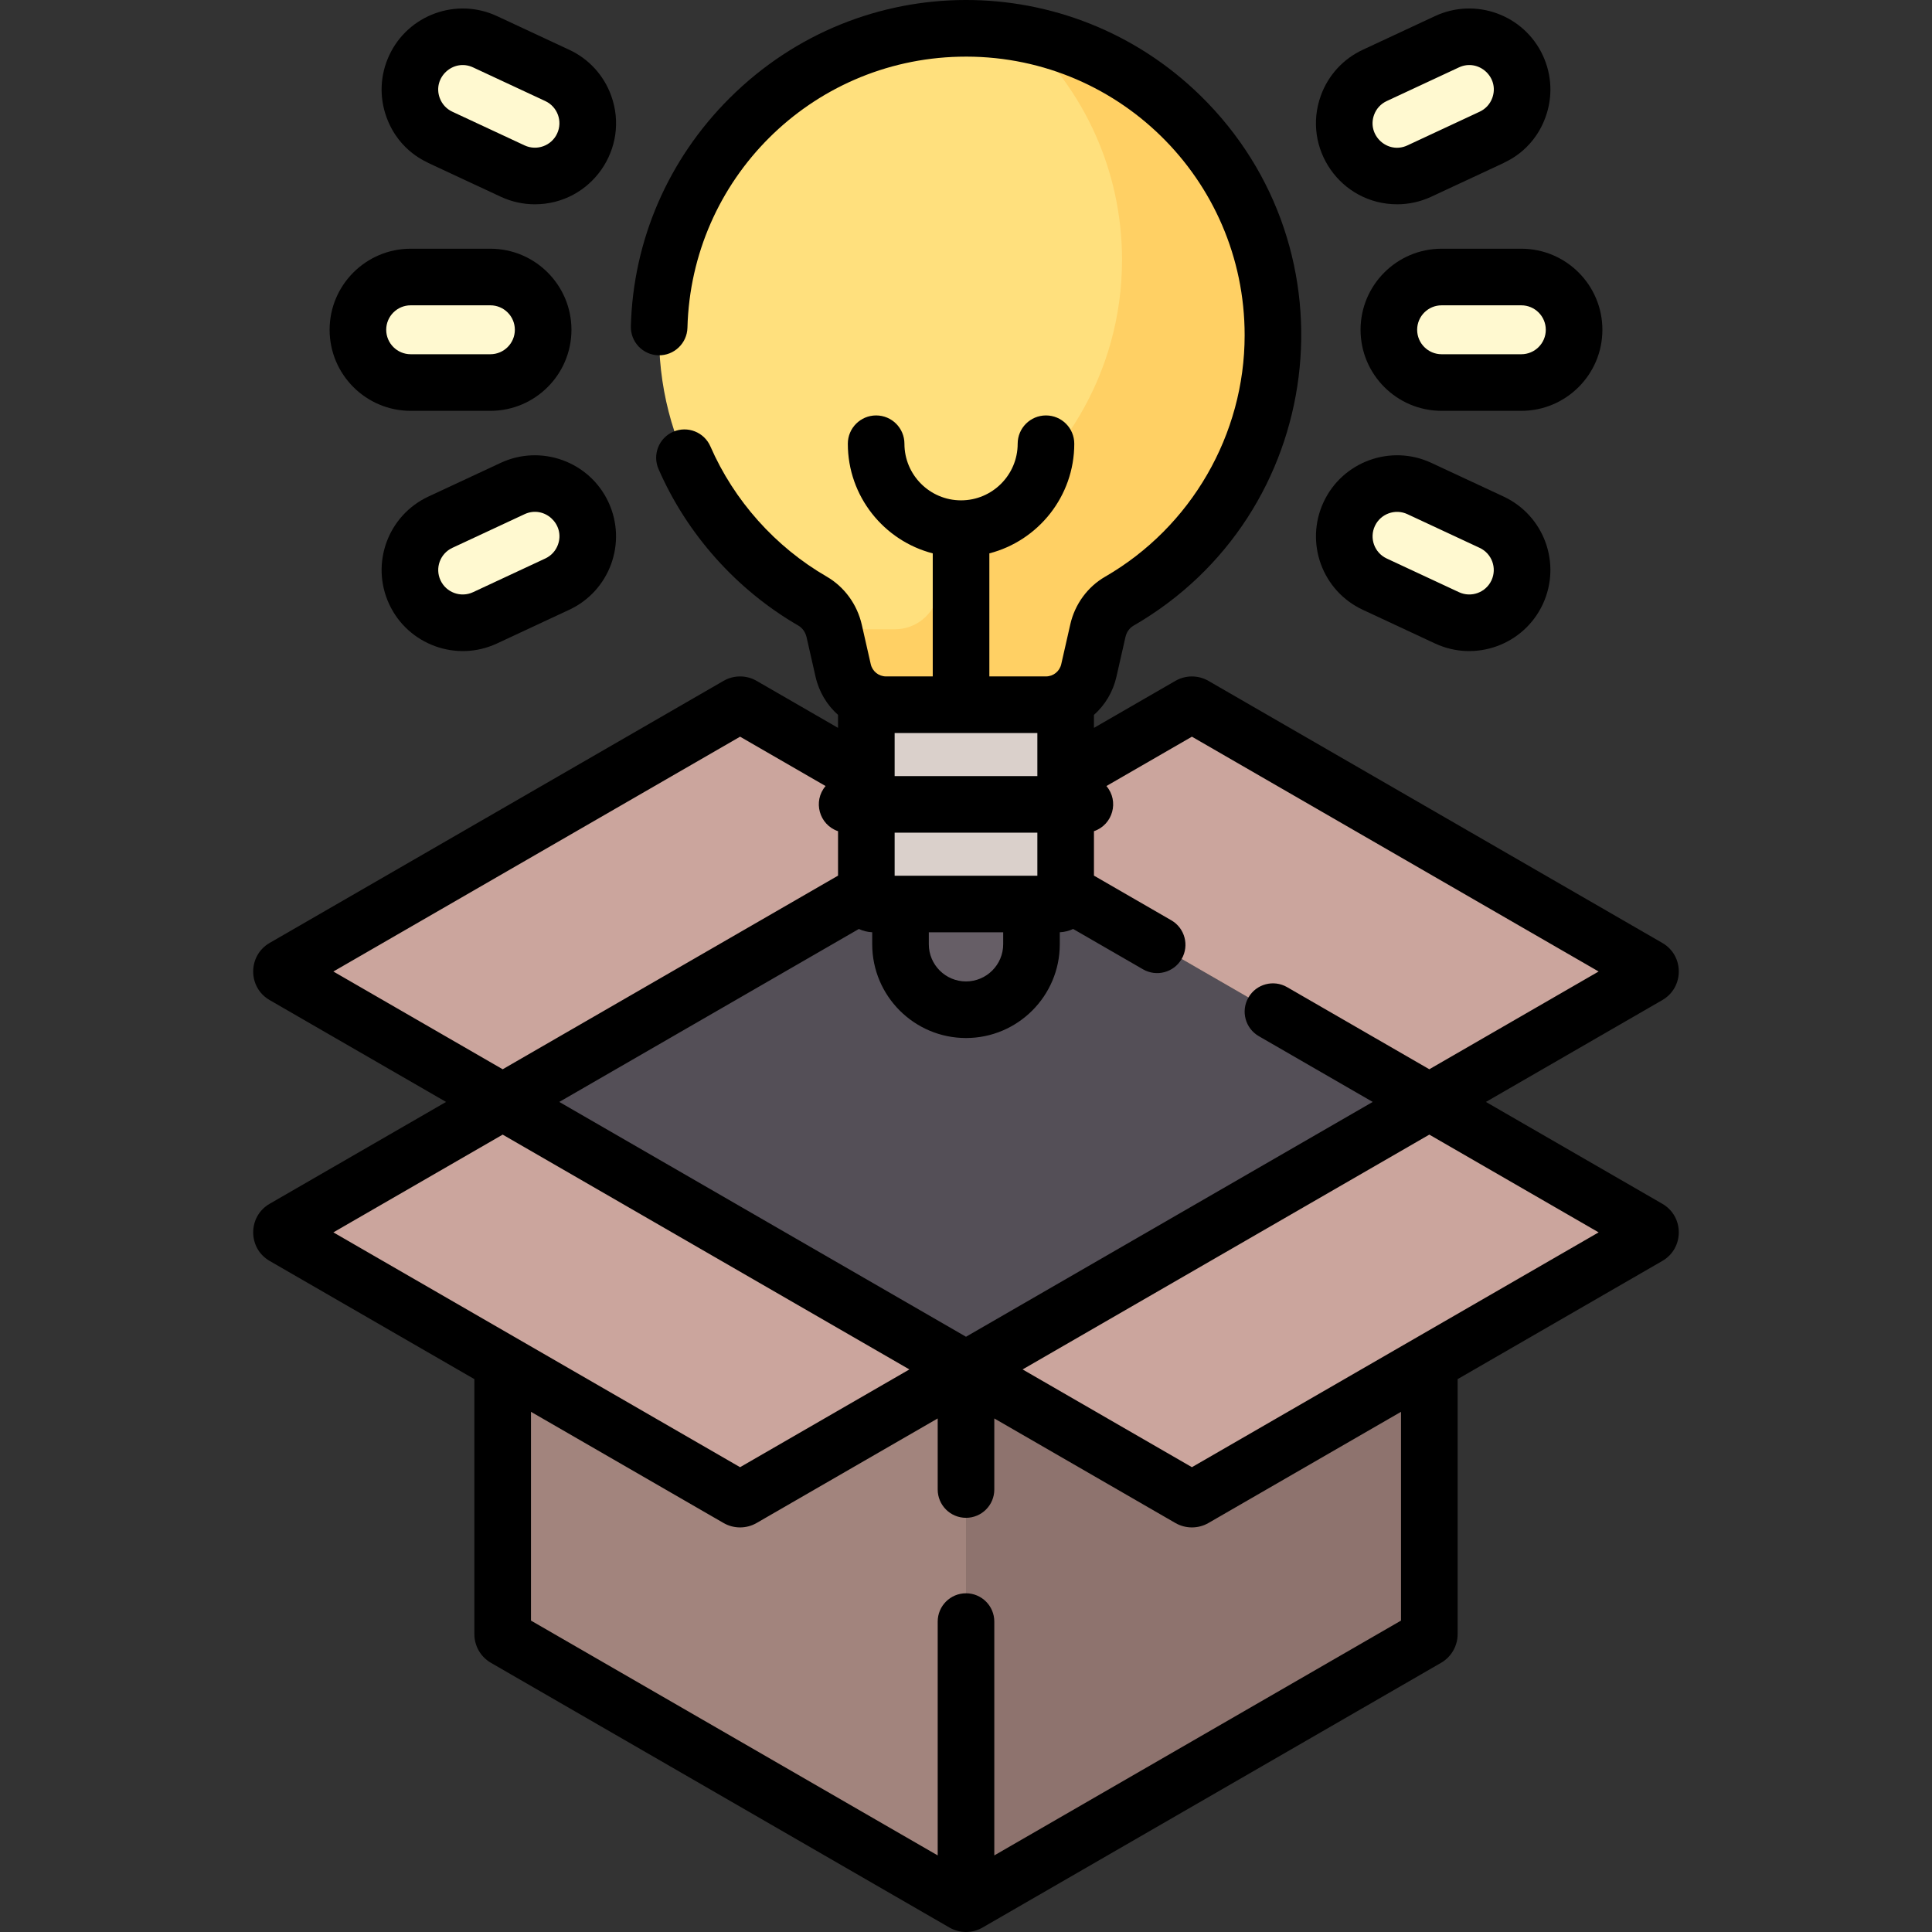 <svg id="Capa_1" enable-background="new 0 0 512.009 512.009" height="512" viewBox="0 0 512.009 512.009" width="512" xmlns="http://www.w3.org/2000/svg"><rect x="0" y="0" width="512.009" height="512.009" fill="#333333" stroke="none"/><g><g><g><path d="m282.416 236.387v1.161c0 1.123-.91 2.033-2.033 2.033h-48.755c-1.123 0-2.033-.91-2.033-2.033v-1.161l-96.376 55.642 122.787 70.891 122.786-70.891z" fill="#544f57"/></g></g><g><g><path d="m280.383 239.582h-48.755c-1.123 0-2.033-.91-2.033-2.033v-48.75c0-1.123.91-2.033 2.033-2.033h48.755c1.123 0 2.033.91 2.033 2.033v48.75c0 1.122-.911 2.033-2.033 2.033z" fill="#dad0cb"/></g></g><g><g><path d="m273.36 239.582h-34.71v10.658c0 9.584 7.77 17.354 17.354 17.354h.002c9.584 0 17.354-7.77 17.354-17.354z" fill="#665e66"/></g></g><g><g><path d="m337.351 88.848c0-45.578-37.491-82.4-83.319-81.315-43.066 1.019-78.218 36.073-79.346 79.132-.812 31.014 15.742 58.234 40.64 72.637 2.945 1.704 4.995 4.616 5.749 7.934l2.37 10.437c1.208 5.318 5.936 9.093 11.39 9.093h42.339c5.454 0 10.182-3.774 11.39-9.093l2.392-10.534c.742-3.266 2.765-6.127 5.666-7.802 24.346-14.056 40.729-40.36 40.729-70.489z" fill="#ffe07d"/></g></g><g><g><path d="m270.966 8.882c16.218 14.869 26.385 36.23 26.385 59.966 0 30.13-16.384 56.433-40.729 70.489-2.901 1.675-4.924 4.536-5.666 7.802l-2.392 10.534c-1.208 5.318-5.936 9.093-11.39 9.093h-16.216c.042.156.081.313.117.471l2.37 10.437c1.208 5.318 5.936 9.093 11.39 9.093h42.339c5.454 0 10.182-3.774 11.39-9.093l2.392-10.534c.742-3.266 2.765-6.127 5.666-7.802 24.345-14.056 40.729-40.359 40.729-70.489 0-39.813-28.605-72.944-66.385-79.967z" fill="#ffd064"/></g></g><g><g><path d="m403.175 101.38h-21.124c-7.723 0-13.984-6.26-13.984-13.982s6.261-13.982 13.984-13.982h21.124c7.723 0 13.984 6.26 13.984 13.982s-6.261 13.982-13.984 13.982z" fill="#fff9d0"/></g></g><g><g><path d="m395.296 36.405-19.145 8.926c-6.999 3.263-15.319.236-18.583-6.763s-.235-15.318 6.764-18.582l19.145-8.926c6.999-3.263 15.319-.236 18.583 6.763s.235 15.318-6.764 18.582z" fill="#fff9d0"/></g></g><g><g><path d="m395.296 138.39-19.145-8.926c-6.999-3.263-15.319-.236-18.583 6.763s-.235 15.318 6.764 18.582l19.145 8.926c6.999 3.263 15.319.236 18.583-6.763 3.264-7 .235-15.319-6.764-18.582z" fill="#fff9d0"/></g></g><g><g><path d="m108.835 101.38h21.124c7.723 0 13.984-6.26 13.984-13.982s-6.261-13.982-13.984-13.982h-21.124c-7.723 0-13.984 6.26-13.984 13.982s6.261 13.982 13.984 13.982z" fill="#fff9d0"/></g></g><g><g><path d="m116.714 36.405 19.145 8.926c6.999 3.263 15.319.236 18.583-6.763s.235-15.318-6.764-18.582l-19.145-8.926c-6.999-3.263-15.319-.236-18.583 6.763s-.235 15.318 6.764 18.582z" fill="#fff9d0"/></g></g><g><g><path d="m116.714 138.39 19.145-8.926c6.999-3.263 15.319-.236 18.583 6.763s.235 15.318-6.764 18.582l-19.145 8.926c-6.999 3.263-15.319.236-18.583-6.763-3.264-7-.235-15.319 6.764-18.582z" fill="#fff9d0"/></g></g><g><g><path d="m378.792 292.03-122.787 70.89 59.247 34.207c.386.223.861.223 1.247 0l120.292-69.451c.832-.48.832-1.68 0-2.16z" fill="#cba59d"/></g></g><g><g><path d="m133.218 292.03 122.787 70.891-59.247 34.207c-.386.223-.861.223-1.247 0l-120.293-69.452c-.832-.48-.832-1.68 0-2.16z" fill="#cba59d"/></g></g><g><g><path d="m316.5 397.127c-.386.223-.861.223-1.247 0l-59.247-34.207v141.589c.215 0 .431-.056.624-.167l121.539-70.171c.386-.223.624-.635.624-1.08v-71.928z" fill="#8e736e"/></g></g><g><g><path d="m196.758 397.127c-.386.223-.861.223-1.247 0l-62.292-35.964v71.928c0 .446.238.857.624 1.08l121.539 70.171c.193.111.408.167.624.167v-141.589z" fill="#a2847d"/></g></g><g><g><path d="m436.792 256.383-120.292-69.451c-.386-.223-.861-.223-1.247 0l-32.837 18.958v30.497l96.376 55.642 58-33.486c.831-.48.831-1.68 0-2.16z" fill="#cba59d"/></g></g><g><g><path d="m229.594 205.89-32.837-18.958c-.386-.223-.861-.223-1.247 0l-120.292 69.451c-.832.48-.832 1.68 0 2.16l58 33.486 96.376-55.642z" fill="#cba59d"/></g></g><path d="m382.051 65.914c-11.846 0-21.483 9.637-21.483 21.482s9.638 21.482 21.483 21.482h21.124c11.846 0 21.483-9.637 21.483-21.482s-9.638-21.482-21.483-21.482zm27.607 21.483c0 3.574-2.908 6.482-6.483 6.482h-21.124c-3.575 0-6.483-2.908-6.483-6.482s2.908-6.482 6.483-6.482h21.124c3.575-.001 6.483 2.908 6.483 6.482z"/><path d="m380.308 4.262-19.145 8.926c-5.201 2.426-9.146 6.73-11.109 12.123-5.086 13.963 5.24 28.829 20.222 28.829 3.036 0 6.117-.646 9.046-2.011l19.145-8.927c0-.17 7.709-2.785 11.108-12.123 1.963-5.393 1.708-11.227-.718-16.427-5.006-10.734-17.812-15.398-28.549-10.39zm15.172 21.687c-.593 1.628-1.783 2.927-3.354 3.658l-19.144 8.927c-5.248 2.448-10.794-2.713-8.834-8.092.593-1.628 1.783-2.927 3.353-3.658l19.146-8.927c5.185-2.419 10.813 2.648 8.833 8.092z"/><path d="m361.162 161.606 19.145 8.926c10.772 5.025 23.562.307 28.55-10.391 5.019-10.76.371-23.53-10.391-28.548v-.001l-19.145-8.926c-10.738-5.009-23.544-.346-28.551 10.391-5.018 10.76-.371 23.528 10.392 28.549zm3.202-22.209c1.51-3.236 5.375-4.649 8.617-3.136l19.145 8.927v-.001c3.247 1.515 4.651 5.364 3.137 8.614-1.512 3.24-5.377 4.648-8.616 3.136l-19.146-8.927c-3.248-1.514-4.65-5.366-3.137-8.613z"/><path d="m87.351 87.397c0 11.846 9.638 21.482 21.484 21.482h21.124c11.846 0 21.483-9.637 21.483-21.482s-9.637-21.482-21.483-21.482h-21.124c-11.846-.001-21.484 9.636-21.484 21.482zm21.484-6.483h21.124c3.575 0 6.483 2.908 6.483 6.482s-2.909 6.482-6.483 6.482h-21.124c-3.575 0-6.484-2.908-6.484-6.482s2.909-6.482 6.484-6.482z"/><path d="m161.957 25.311c-1.963-5.393-5.908-9.697-11.109-12.123l-19.145-8.926c-10.738-5.007-23.544-.344-28.55 10.391-2.425 5.201-2.68 11.034-.717 16.427 3.392 9.318 11.109 11.963 11.109 12.123l19.146 8.927c2.928 1.364 6.009 2.011 9.044 2.011 14.949-.001 25.315-14.837 20.222-28.83zm-14.312 10.087c-1.51 3.24-5.377 4.647-8.617 3.136l-19.145-8.927v.001c-1.569-.732-2.76-2.031-3.353-3.659-1.968-5.405 3.623-10.52 8.833-8.091l19.145 8.925c3.249 1.515 4.651 5.367 3.137 8.615z"/><path d="m132.689 122.665-19.145 8.927v.001c-10.76 5.017-15.41 17.785-10.392 28.548 4.982 10.684 17.762 15.419 28.55 10.392l19.145-8.928c10.76-5.017 15.41-17.785 10.392-28.548-5.006-10.735-17.814-15.394-28.55-10.392zm15.172 21.688c-.592 1.627-1.783 2.926-3.353 3.657l-19.145 8.927c-3.241 1.51-7.105.105-8.617-3.136-1.515-3.248-.112-7.099 3.136-8.614v.001l19.145-8.927c5.213-2.432 10.802 2.688 8.834 8.092z"/><path d="m71.468 334.171 54.25 31.321v67.599c0 3.115 1.676 6.019 4.374 7.575l121.54 70.171c2.688 1.552 6.021 1.572 8.747 0l121.538-70.171c2.698-1.557 4.374-4.46 4.374-7.575v-67.598l54.249-31.321c5.806-3.349 5.84-11.775.002-15.151l-46.751-26.991 46.751-26.991c5.815-3.359 5.827-11.792-.001-15.15l-120.299-69.456c-2.693-1.551-6.039-1.552-8.74.005l-21.586 12.462v-3.442c2.912-2.584 5.042-6.073 5.962-10.125l2.394-10.535c.291-1.282 1.057-2.364 2.101-2.967 51.037-29.466 59.796-99.439 17.707-140.543-34.44-33.635-89.868-34.045-124.742.734-16.266 16.222-25.552 37.688-26.148 60.445-.108 4.141 3.161 7.585 7.301 7.693 4.115.113 7.585-3.16 7.694-7.301 1.031-39.348 32.668-70.899 72.026-71.83 41.496-.995 75.641 32.27 75.641 73.817 0 26.304-14.17 50.824-36.979 63.993-4.652 2.687-8.017 7.293-9.229 12.637l-2.393 10.533c-.436 1.916-2.112 3.254-4.077 3.254h-14.979v-32.611c12.928-3.339 22.505-15.1 22.505-29.055 0-4.143-3.357-7.5-7.5-7.5s-7.5 3.357-7.5 7.5c0 8.273-6.731 15.004-15.005 15.004s-15.006-6.73-15.006-15.004c0-4.143-3.358-7.5-7.5-7.5s-7.5 3.357-7.5 7.5c0 13.955 9.578 25.716 22.506 29.055v32.611h-12.358c-1.965 0-3.641-1.338-4.076-3.254l-2.37-10.436c-1.226-5.4-4.618-10.054-9.307-12.767-13.605-7.87-24.548-20.121-30.813-34.498-1.654-3.797-6.074-5.532-9.872-3.88-3.797 1.655-5.534 6.075-3.879 9.872 7.535 17.293 20.694 32.027 37.052 41.49 1.087.629 1.886 1.76 2.19 3.104l2.371 10.437c.92 4.052 3.05 7.542 5.962 10.125v3.441l-21.587-12.463c-2.697-1.559-6.048-1.557-8.747 0l-120.289 69.452c-5.798 3.343-5.855 11.772-.003 15.152l46.75 26.991-46.753 26.992c-5.817 3.361-5.818 11.794.002 15.15zm299.823 95.311-107.786 62.229v-61.966c0-4.143-3.357-7.5-7.5-7.5-4.142 0-7.5 3.357-7.5 7.5v61.966l-107.787-62.231v-55.328l51.042 29.469c2.696 1.558 6.048 1.557 8.747 0l47.998-27.712v18.835c0 4.143 3.358 7.5 7.5 7.5 4.143 0 7.5-3.357 7.5-7.5v-18.835l48.005 27.717c2.677 1.541 6.023 1.56 8.74-.005l51.041-29.469zm-55.415-40.655-44.871-25.907c19.561-11.294 86.161-49.745 107.786-62.23l44.872 25.906c-25.002 14.435-88.073 50.849-107.787 62.231zm0-193.595 107.786 62.231-44.871 25.906-37.689-21.761c-3.586-2.071-8.175-.843-10.245 2.745-2.071 3.587-.842 8.174 2.745 10.245l30.189 17.431c-19.561 11.294-86.161 49.745-107.786 62.23-23.805-13.744-89.783-51.836-107.787-62.23l79.392-45.837c1.085.506 2.28.814 3.539.877v3.17c0 13.705 11.15 24.854 24.856 24.854 13.705 0 24.854-11.149 24.854-24.854v-3.17c1.259-.063 2.454-.371 3.539-.877l18.515 10.69c3.565 2.058 8.16.865 10.245-2.745 2.071-3.587.842-8.174-2.745-10.245l-20.499-11.836v-11.779c5.011-1.697 6.733-7.939 3.304-11.966zm-69.726 51.849h19.71v3.158c0 5.434-4.422 9.854-9.856 9.854s-9.854-4.421-9.854-9.854zm28.766-26.408v11.408c-27.892 0-19.9 0-37.822 0v-11.408zm0-26.408v11.408h-37.822v-11.408zm-78.782.967 22.656 13.081c-3.432 4.028-1.706 10.269 3.304 11.966v11.778l-88.876 51.313-44.871-25.906zm-62.916 105.458c23.805 13.744 89.783 51.836 107.787 62.23l-44.871 25.907c-25.498-14.722 2.562 1.479-107.786-62.231z"/></g></svg>